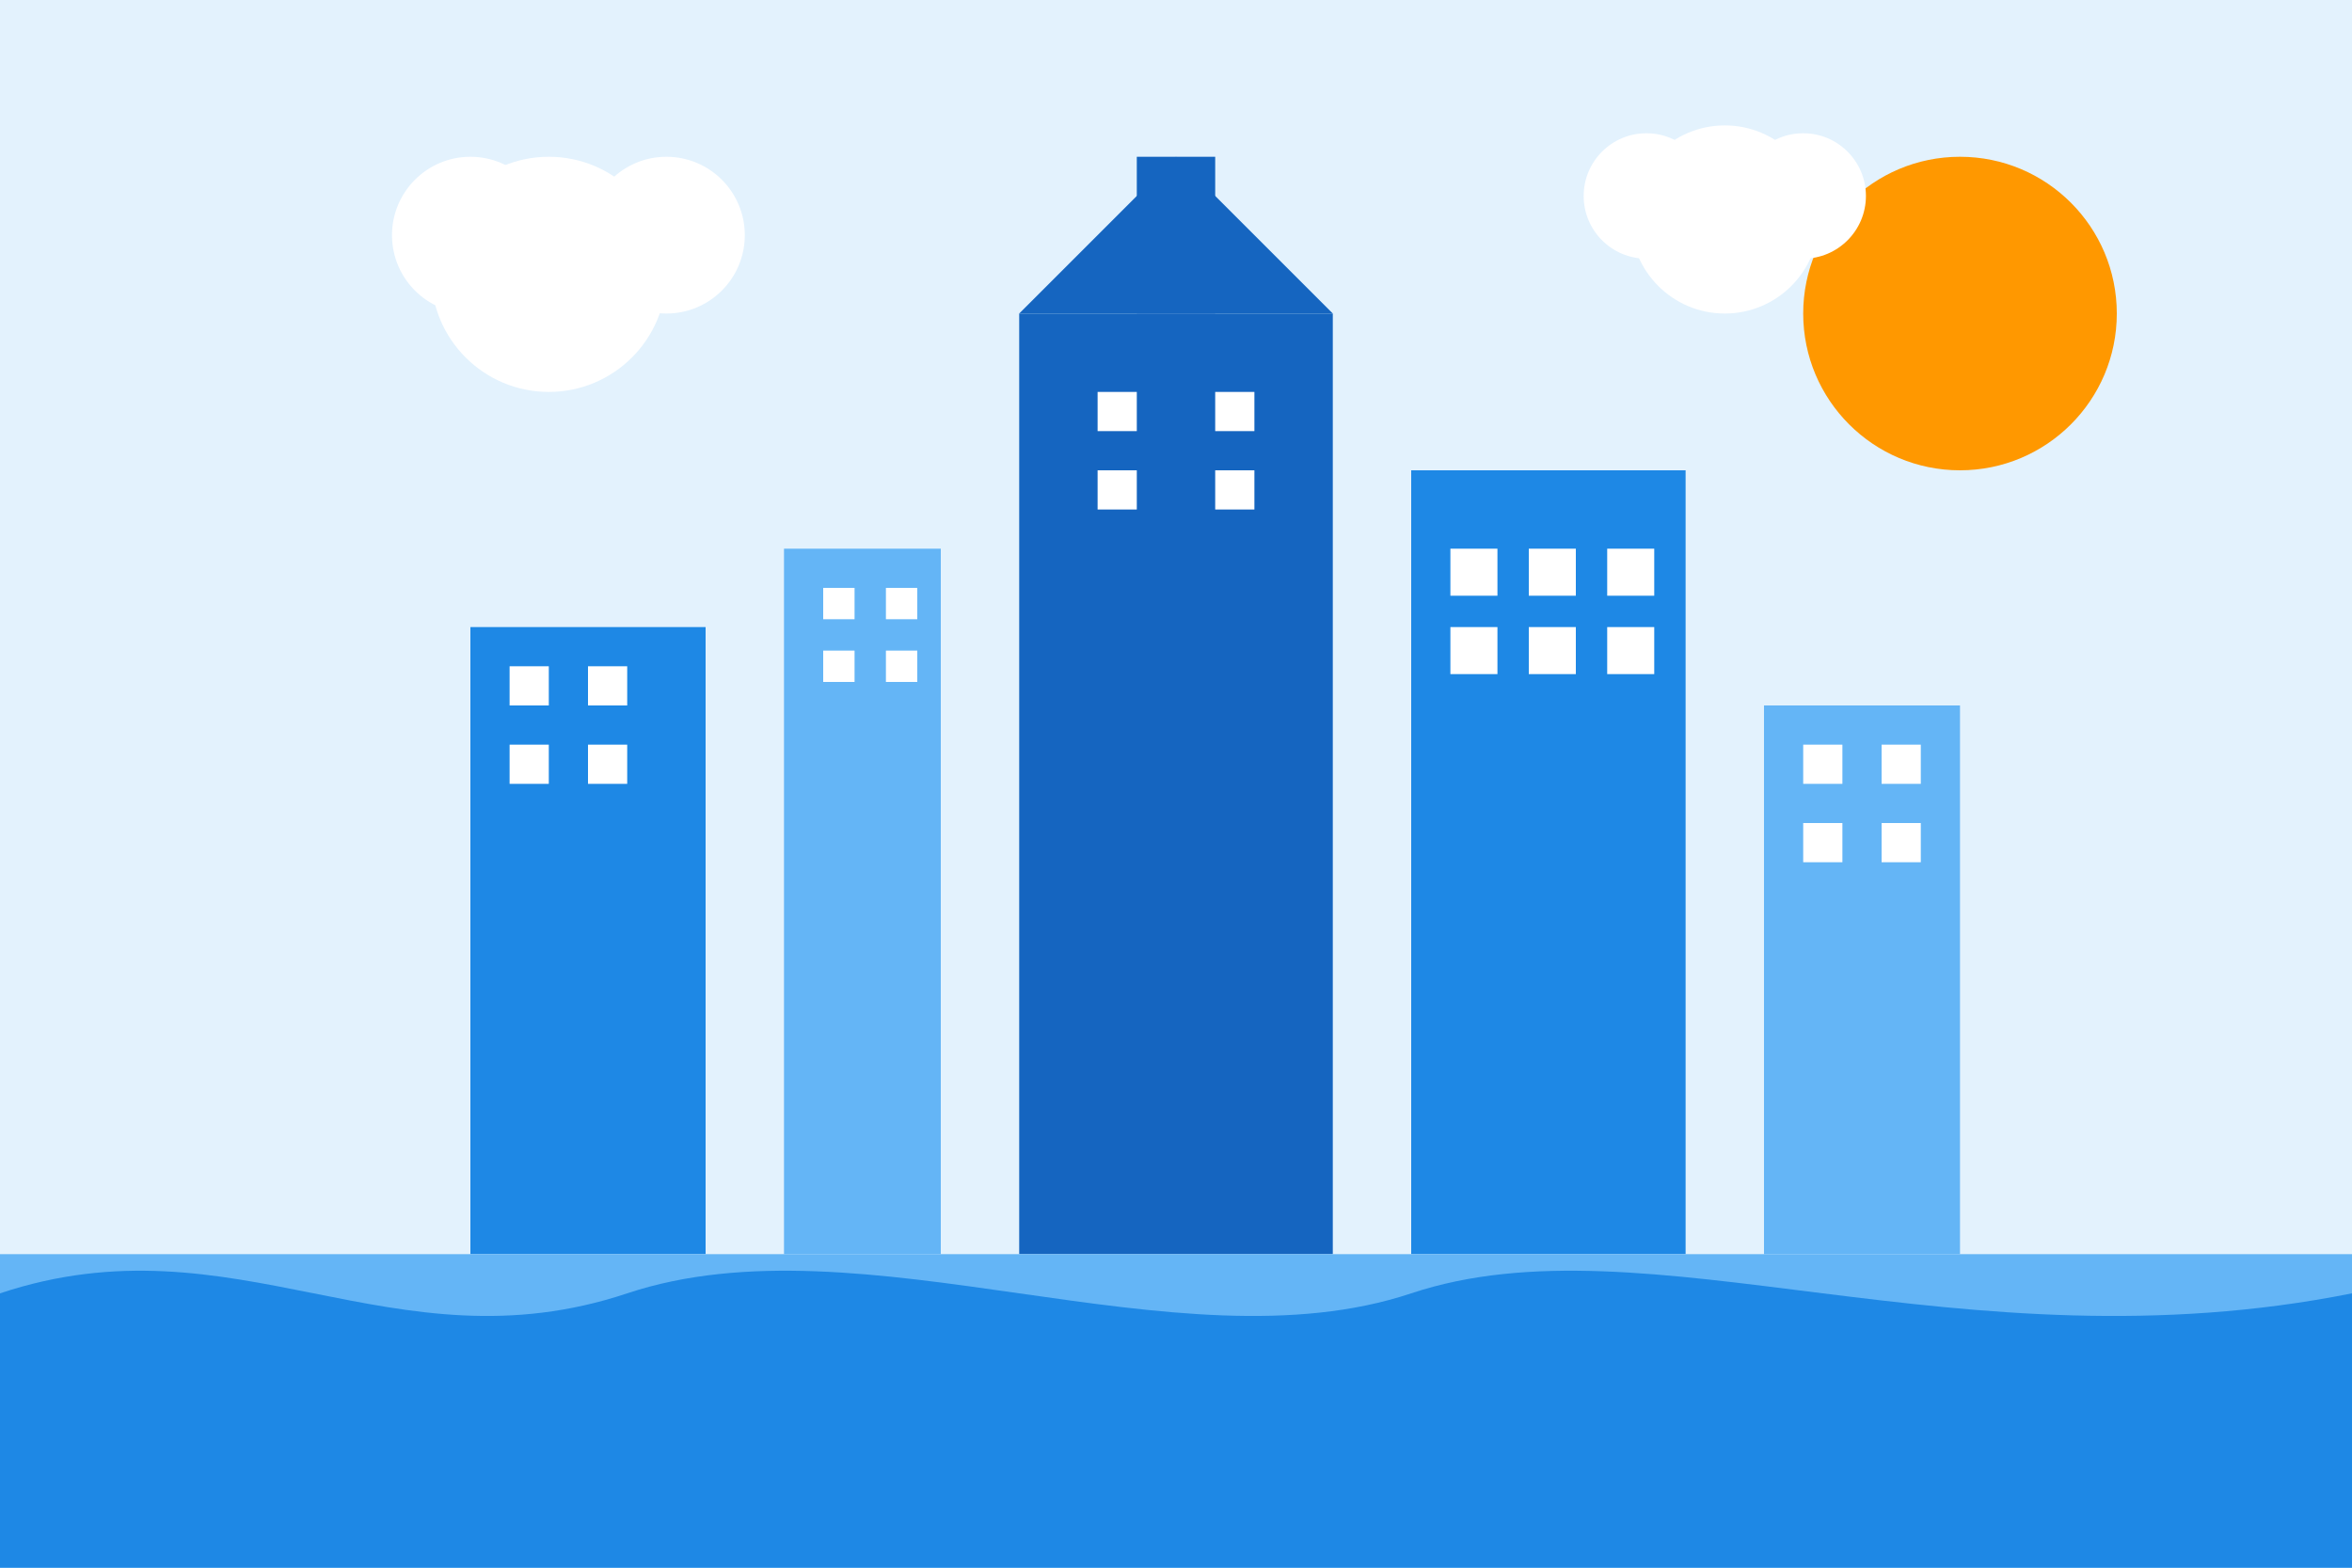 <svg width="300" height="200" viewBox="0 0 300 200" fill="none" xmlns="http://www.w3.org/2000/svg">
  <!-- Background -->
  <rect width="300" height="200" fill="#E3F2FD"/>
  
  <!-- Warsaw skyline silhouette -->
  <!-- Palace of Culture and Science -->
  <rect x="130" y="40" width="40" height="120" fill="#1565C0"/>
  <polygon points="130,40 150,20 170,40" fill="#1565C0"/>
  <rect x="145" y="20" width="10" height="20" fill="#1565C0"/>
  
  <!-- Modern buildings -->
  <rect x="60" y="80" width="30" height="80" fill="#1E88E5"/>
  <rect x="100" y="70" width="20" height="90" fill="#64B5F6"/>
  <rect x="180" y="60" width="35" height="100" fill="#1E88E5"/>
  <rect x="225" y="90" width="25" height="70" fill="#64B5F6"/>
  
  <!-- Windows -->
  <rect x="65" y="85" width="5" height="5" fill="white"/>
  <rect x="75" y="85" width="5" height="5" fill="white"/>
  <rect x="65" y="95" width="5" height="5" fill="white"/>
  <rect x="75" y="95" width="5" height="5" fill="white"/>
  
  <rect x="105" y="75" width="4" height="4" fill="white"/>
  <rect x="113" y="75" width="4" height="4" fill="white"/>
  <rect x="105" y="83" width="4" height="4" fill="white"/>
  <rect x="113" y="83" width="4" height="4" fill="white"/>
  
  <rect x="140" y="50" width="5" height="5" fill="white"/>
  <rect x="155" y="50" width="5" height="5" fill="white"/>
  <rect x="140" y="60" width="5" height="5" fill="white"/>
  <rect x="155" y="60" width="5" height="5" fill="white"/>
  
  <rect x="185" y="70" width="6" height="6" fill="white"/>
  <rect x="195" y="70" width="6" height="6" fill="white"/>
  <rect x="205" y="70" width="6" height="6" fill="white"/>
  <rect x="185" y="80" width="6" height="6" fill="white"/>
  <rect x="195" y="80" width="6" height="6" fill="white"/>
  <rect x="205" y="80" width="6" height="6" fill="white"/>
  
  <rect x="230" y="95" width="5" height="5" fill="white"/>
  <rect x="240" y="95" width="5" height="5" fill="white"/>
  <rect x="230" y="105" width="5" height="5" fill="white"/>
  <rect x="240" y="105" width="5" height="5" fill="white"/>
  
  <!-- Ground/River -->
  <rect x="0" y="160" width="300" height="40" fill="#64B5F6"/>
  <path d="M0 165 C30 155, 50 175, 80 165 C110 155, 150 175, 180 165 C210 155, 250 175, 300 165 L300 200 L0 200 Z" fill="#1E88E5"/>
  
  <!-- Sun -->
  <circle cx="250" cy="40" r="20" fill="#FF9800"/>
  
  <!-- Clouds -->
  <circle cx="60" cy="30" r="10" fill="white"/>
  <circle cx="70" cy="35" r="15" fill="white"/>
  <circle cx="85" cy="30" r="10" fill="white"/>
  
  <circle cx="210" cy="25" r="8" fill="white"/>
  <circle cx="220" cy="28" r="12" fill="white"/>
  <circle cx="230" cy="25" r="8" fill="white"/>
</svg>
